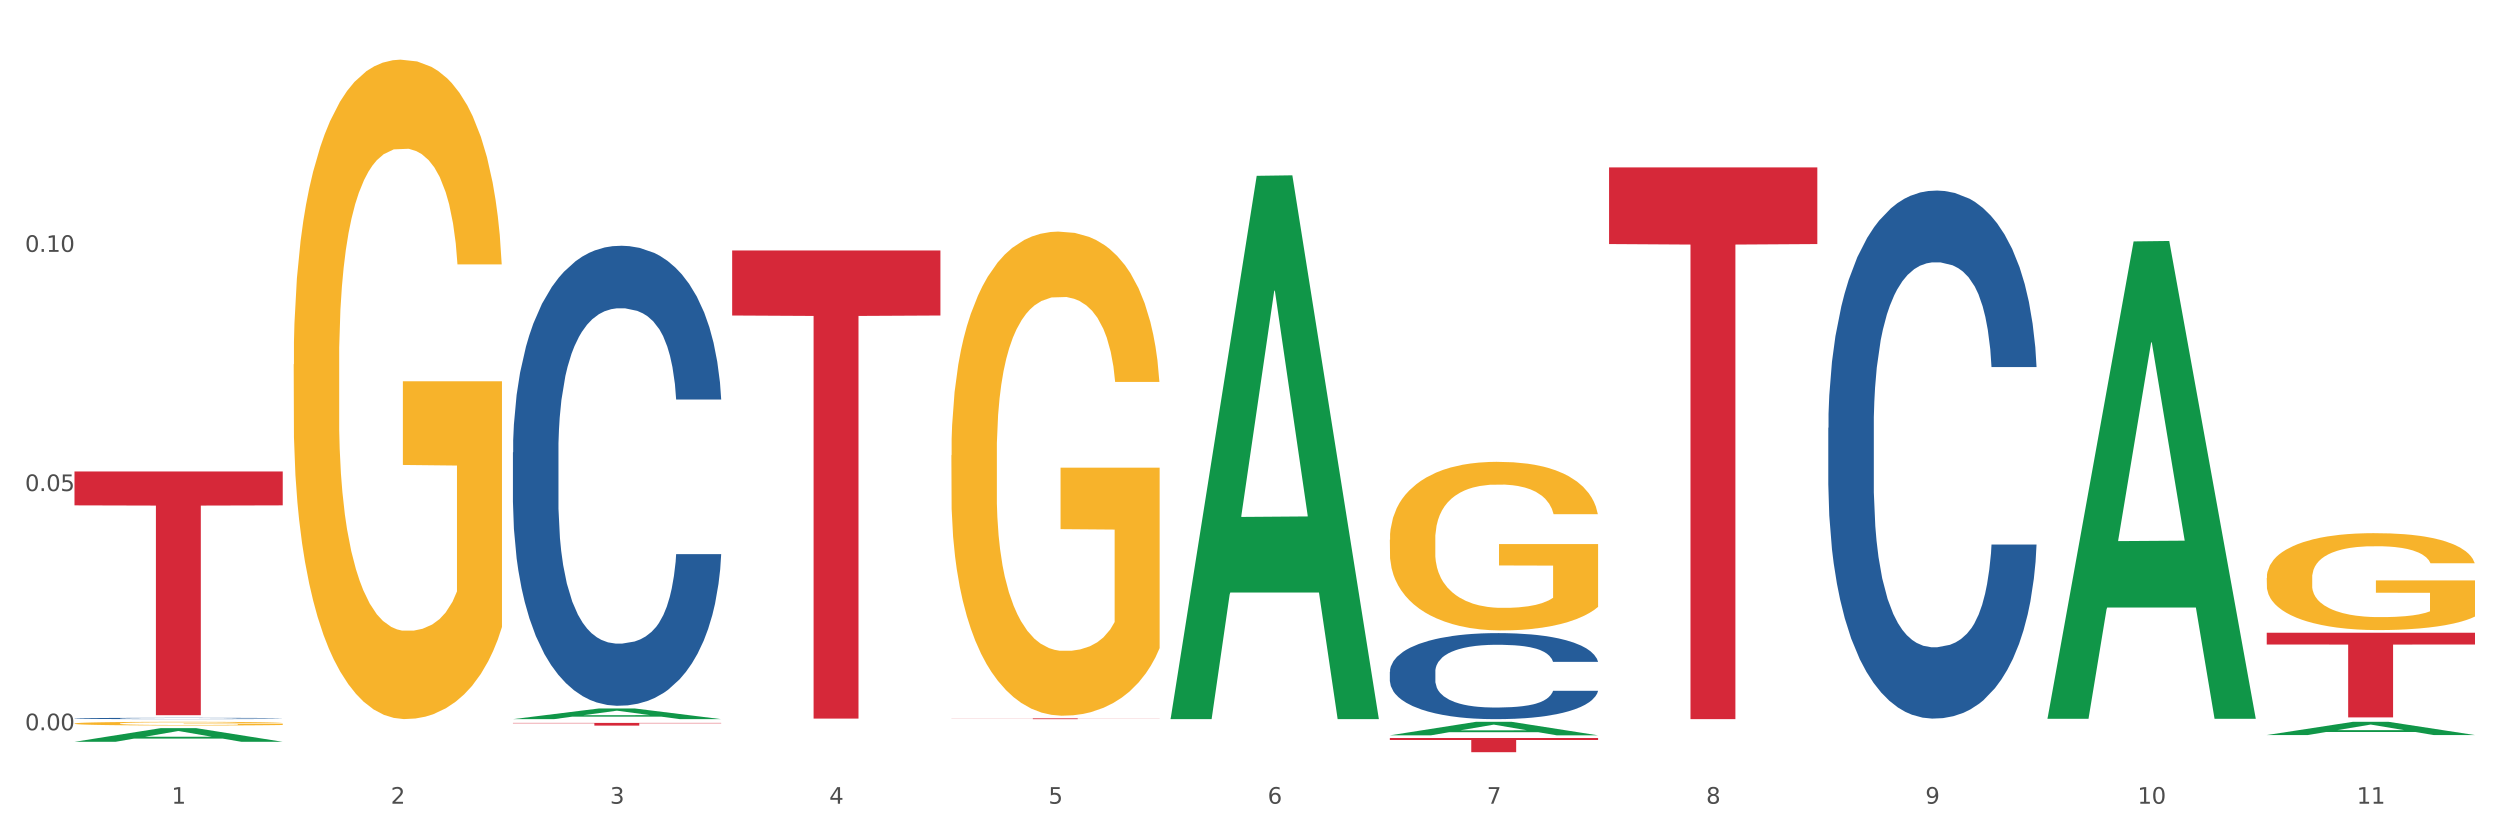 <?xml version="1.0" encoding="utf-8" standalone="no"?>
<!DOCTYPE svg PUBLIC "-//W3C//DTD SVG 1.1//EN"
  "http://www.w3.org/Graphics/SVG/1.1/DTD/svg11.dtd">
<svg xmlns:xlink="http://www.w3.org/1999/xlink" width="1080pt" height="360pt" viewBox="0 0 1080 360" xmlns="http://www.w3.org/2000/svg" version="1.1">
 <rect x="0" y="0" width="1080" height="360" fill="#333333" stroke="none"/>
 <defs>
  <style type="text/css">*{stroke-linejoin: round; stroke-linecap: butt}</style>
 </defs>
 <g id="figure_1">
  <g id="patch_1">
   <path d="M 0 360 
L 1080 360 
L 1080 0 
L 0 0 
z
" style="fill: #ffffff; stroke: #ffffff; stroke-linejoin: miter"/>
  </g>
  <g id="axes_1">
   <g id="matplotlib.axis_1">
    <g id="xtick_1">
     <g id="text_1">
      <!-- 1 -->
      <g style="fill: #4d4d4d" transform="translate(74.106 347.204) scale(0.096 -0.096)">
       <defs>
        <path id="DejaVuSans-31" d="M 794 531 
L 1825 531 
L 1825 4091 
L 703 3866 
L 703 4441 
L 1819 4666 
L 2450 4666 
L 2450 531 
L 3481 531 
L 3481 0 
L 794 0 
L 794 531 
z
" transform="scale(0.016)"/>
       </defs>
       <use xlink:href="#DejaVuSans-31"/>
      </g>
     </g>
    </g>
    <g id="xtick_2">
     <g id="text_2">
      <!-- 2 -->
      <g style="fill: #4d4d4d" transform="translate(168.812 347.204) scale(0.096 -0.096)">
       <defs>
        <path id="DejaVuSans-32" d="M 1228 531 
L 3431 531 
L 3431 0 
L 469 0 
L 469 531 
Q 828 903 1448 1529 
Q 2069 2156 2228 2338 
Q 2531 2678 2651 2914 
Q 2772 3150 2772 3378 
Q 2772 3750 2511 3984 
Q 2250 4219 1831 4219 
Q 1534 4219 1204 4116 
Q 875 4013 500 3803 
L 500 4441 
Q 881 4594 1212 4672 
Q 1544 4750 1819 4750 
Q 2544 4750 2975 4387 
Q 3406 4025 3406 3419 
Q 3406 3131 3298 2873 
Q 3191 2616 2906 2266 
Q 2828 2175 2409 1742 
Q 1991 1309 1228 531 
z
" transform="scale(0.016)"/>
       </defs>
       <use xlink:href="#DejaVuSans-32"/>
      </g>
     </g>
    </g>
    <g id="xtick_3">
     <g id="text_3">
      <!-- 3 -->
      <g style="fill: #4d4d4d" transform="translate(263.517 347.204) scale(0.096 -0.096)">
       <defs>
        <path id="DejaVuSans-33" d="M 2597 2516 
Q 3050 2419 3304 2112 
Q 3559 1806 3559 1356 
Q 3559 666 3084 287 
Q 2609 -91 1734 -91 
Q 1441 -91 1130 -33 
Q 819 25 488 141 
L 488 750 
Q 750 597 1062 519 
Q 1375 441 1716 441 
Q 2309 441 2620 675 
Q 2931 909 2931 1356 
Q 2931 1769 2642 2001 
Q 2353 2234 1838 2234 
L 1294 2234 
L 1294 2753 
L 1863 2753 
Q 2328 2753 2575 2939 
Q 2822 3125 2822 3475 
Q 2822 3834 2567 4026 
Q 2313 4219 1838 4219 
Q 1578 4219 1281 4162 
Q 984 4106 628 3988 
L 628 4550 
Q 988 4650 1302 4700 
Q 1616 4750 1894 4750 
Q 2613 4750 3031 4423 
Q 3450 4097 3450 3541 
Q 3450 3153 3228 2886 
Q 3006 2619 2597 2516 
z
" transform="scale(0.016)"/>
       </defs>
       <use xlink:href="#DejaVuSans-33"/>
      </g>
     </g>
    </g>
    <g id="xtick_4">
     <g id="text_4">
      <!-- 4 -->
      <g style="fill: #4d4d4d" transform="translate(358.223 347.204) scale(0.096 -0.096)">
       <defs>
        <path id="DejaVuSans-34" d="M 2419 4116 
L 825 1625 
L 2419 1625 
L 2419 4116 
z
M 2253 4666 
L 3047 4666 
L 3047 1625 
L 3713 1625 
L 3713 1100 
L 3047 1100 
L 3047 0 
L 2419 0 
L 2419 1100 
L 313 1100 
L 313 1709 
L 2253 4666 
z
" transform="scale(0.016)"/>
       </defs>
       <use xlink:href="#DejaVuSans-34"/>
      </g>
     </g>
    </g>
    <g id="xtick_5">
     <g id="text_5">
      <!-- 5 -->
      <g style="fill: #4d4d4d" transform="translate(452.928 347.204) scale(0.096 -0.096)">
       <defs>
        <path id="DejaVuSans-35" d="M 691 4666 
L 3169 4666 
L 3169 4134 
L 1269 4134 
L 1269 2991 
Q 1406 3038 1543 3061 
Q 1681 3084 1819 3084 
Q 2600 3084 3056 2656 
Q 3513 2228 3513 1497 
Q 3513 744 3044 326 
Q 2575 -91 1722 -91 
Q 1428 -91 1123 -41 
Q 819 9 494 109 
L 494 744 
Q 775 591 1075 516 
Q 1375 441 1709 441 
Q 2250 441 2565 725 
Q 2881 1009 2881 1497 
Q 2881 1984 2565 2268 
Q 2250 2553 1709 2553 
Q 1456 2553 1204 2497 
Q 953 2441 691 2322 
L 691 4666 
z
" transform="scale(0.016)"/>
       </defs>
       <use xlink:href="#DejaVuSans-35"/>
      </g>
     </g>
    </g>
    <g id="xtick_6">
     <g id="text_6">
      <!-- 6 -->
      <g style="fill: #4d4d4d" transform="translate(547.634 347.204) scale(0.096 -0.096)">
       <defs>
        <path id="DejaVuSans-36" d="M 2113 2584 
Q 1688 2584 1439 2293 
Q 1191 2003 1191 1497 
Q 1191 994 1439 701 
Q 1688 409 2113 409 
Q 2538 409 2786 701 
Q 3034 994 3034 1497 
Q 3034 2003 2786 2293 
Q 2538 2584 2113 2584 
z
M 3366 4563 
L 3366 3988 
Q 3128 4100 2886 4159 
Q 2644 4219 2406 4219 
Q 1781 4219 1451 3797 
Q 1122 3375 1075 2522 
Q 1259 2794 1537 2939 
Q 1816 3084 2150 3084 
Q 2853 3084 3261 2657 
Q 3669 2231 3669 1497 
Q 3669 778 3244 343 
Q 2819 -91 2113 -91 
Q 1303 -91 875 529 
Q 447 1150 447 2328 
Q 447 3434 972 4092 
Q 1497 4750 2381 4750 
Q 2619 4750 2861 4703 
Q 3103 4656 3366 4563 
z
" transform="scale(0.016)"/>
       </defs>
       <use xlink:href="#DejaVuSans-36"/>
      </g>
     </g>
    </g>
    <g id="xtick_7">
     <g id="text_7">
      <!-- 7 -->
      <g style="fill: #4d4d4d" transform="translate(642.339 347.204) scale(0.096 -0.096)">
       <defs>
        <path id="DejaVuSans-37" d="M 525 4666 
L 3525 4666 
L 3525 4397 
L 1831 0 
L 1172 0 
L 2766 4134 
L 525 4134 
L 525 4666 
z
" transform="scale(0.016)"/>
       </defs>
       <use xlink:href="#DejaVuSans-37"/>
      </g>
     </g>
    </g>
    <g id="xtick_8">
     <g id="text_8">
      <!-- 8 -->
      <g style="fill: #4d4d4d" transform="translate(737.044 347.204) scale(0.096 -0.096)">
       <defs>
        <path id="DejaVuSans-38" d="M 2034 2216 
Q 1584 2216 1326 1975 
Q 1069 1734 1069 1313 
Q 1069 891 1326 650 
Q 1584 409 2034 409 
Q 2484 409 2743 651 
Q 3003 894 3003 1313 
Q 3003 1734 2745 1975 
Q 2488 2216 2034 2216 
z
M 1403 2484 
Q 997 2584 770 2862 
Q 544 3141 544 3541 
Q 544 4100 942 4425 
Q 1341 4750 2034 4750 
Q 2731 4750 3128 4425 
Q 3525 4100 3525 3541 
Q 3525 3141 3298 2862 
Q 3072 2584 2669 2484 
Q 3125 2378 3379 2068 
Q 3634 1759 3634 1313 
Q 3634 634 3220 271 
Q 2806 -91 2034 -91 
Q 1263 -91 848 271 
Q 434 634 434 1313 
Q 434 1759 690 2068 
Q 947 2378 1403 2484 
z
M 1172 3481 
Q 1172 3119 1398 2916 
Q 1625 2713 2034 2713 
Q 2441 2713 2670 2916 
Q 2900 3119 2900 3481 
Q 2900 3844 2670 4047 
Q 2441 4250 2034 4250 
Q 1625 4250 1398 4047 
Q 1172 3844 1172 3481 
z
" transform="scale(0.016)"/>
       </defs>
       <use xlink:href="#DejaVuSans-38"/>
      </g>
     </g>
    </g>
    <g id="xtick_9">
     <g id="text_9">
      <!-- 9 -->
      <g style="fill: #4d4d4d" transform="translate(831.75 347.204) scale(0.096 -0.096)">
       <defs>
        <path id="DejaVuSans-39" d="M 703 97 
L 703 672 
Q 941 559 1184 500 
Q 1428 441 1663 441 
Q 2288 441 2617 861 
Q 2947 1281 2994 2138 
Q 2813 1869 2534 1725 
Q 2256 1581 1919 1581 
Q 1219 1581 811 2004 
Q 403 2428 403 3163 
Q 403 3881 828 4315 
Q 1253 4750 1959 4750 
Q 2769 4750 3195 4129 
Q 3622 3509 3622 2328 
Q 3622 1225 3098 567 
Q 2575 -91 1691 -91 
Q 1453 -91 1209 -44 
Q 966 3 703 97 
z
M 1959 2075 
Q 2384 2075 2632 2365 
Q 2881 2656 2881 3163 
Q 2881 3666 2632 3958 
Q 2384 4250 1959 4250 
Q 1534 4250 1286 3958 
Q 1038 3666 1038 3163 
Q 1038 2656 1286 2365 
Q 1534 2075 1959 2075 
z
" transform="scale(0.016)"/>
       </defs>
       <use xlink:href="#DejaVuSans-39"/>
      </g>
     </g>
    </g>
    <g id="xtick_10">
     <g id="text_10">
      <!-- 10 -->
      <g style="fill: #4d4d4d" transform="translate(923.401 347.204) scale(0.096 -0.096)">
       <defs>
        <path id="DejaVuSans-30" d="M 2034 4250 
Q 1547 4250 1301 3770 
Q 1056 3291 1056 2328 
Q 1056 1369 1301 889 
Q 1547 409 2034 409 
Q 2525 409 2770 889 
Q 3016 1369 3016 2328 
Q 3016 3291 2770 3770 
Q 2525 4250 2034 4250 
z
M 2034 4750 
Q 2819 4750 3233 4129 
Q 3647 3509 3647 2328 
Q 3647 1150 3233 529 
Q 2819 -91 2034 -91 
Q 1250 -91 836 529 
Q 422 1150 422 2328 
Q 422 3509 836 4129 
Q 1250 4750 2034 4750 
z
" transform="scale(0.016)"/>
       </defs>
       <use xlink:href="#DejaVuSans-31"/>
       <use xlink:href="#DejaVuSans-30" transform="translate(63.623 0)"/>
      </g>
     </g>
    </g>
    <g id="xtick_11">
     <g id="text_11">
      <!-- 11 -->
      <g style="fill: #4d4d4d" transform="translate(1018.107 347.204) scale(0.096 -0.096)">
       <use xlink:href="#DejaVuSans-31"/>
       <use xlink:href="#DejaVuSans-31" transform="translate(63.623 0)"/>
      </g>
     </g>
    </g>
    <g id="xtick_12"/>
    <g id="xtick_13"/>
    <g id="xtick_14"/>
    <g id="xtick_15"/>
    <g id="xtick_16"/>
    <g id="xtick_17"/>
    <g id="xtick_18"/>
    <g id="xtick_19"/>
    <g id="xtick_20"/>
    <g id="xtick_21"/>
   </g>
   <g id="matplotlib.axis_2">
    <g id="ytick_1">
     <g id="text_12">
      <!-- 0.00 -->
      <g style="fill: #4d4d4d" transform="translate(10.8 315.467) scale(0.096 -0.096)">
       <defs>
        <path id="DejaVuSans-2e" d="M 684 794 
L 1344 794 
L 1344 0 
L 684 0 
L 684 794 
z
" transform="scale(0.016)"/>
       </defs>
       <use xlink:href="#DejaVuSans-30"/>
       <use xlink:href="#DejaVuSans-2e" transform="translate(63.623 0)"/>
       <use xlink:href="#DejaVuSans-30" transform="translate(95.41 0)"/>
       <use xlink:href="#DejaVuSans-30" transform="translate(159.033 0)"/>
      </g>
     </g>
    </g>
    <g id="ytick_2">
     <g id="text_13">
      <!-- 0.05 -->
      <g style="fill: #4d4d4d" transform="translate(10.8 212.138) scale(0.096 -0.096)">
       <use xlink:href="#DejaVuSans-30"/>
       <use xlink:href="#DejaVuSans-2e" transform="translate(63.623 0)"/>
       <use xlink:href="#DejaVuSans-30" transform="translate(95.41 0)"/>
       <use xlink:href="#DejaVuSans-35" transform="translate(159.033 0)"/>
      </g>
     </g>
    </g>
    <g id="ytick_3">
     <g id="text_14">
      <!-- 0.10 -->
      <g style="fill: #4d4d4d" transform="translate(10.8 108.809) scale(0.096 -0.096)">
       <use xlink:href="#DejaVuSans-30"/>
       <use xlink:href="#DejaVuSans-2e" transform="translate(63.623 0)"/>
       <use xlink:href="#DejaVuSans-31" transform="translate(95.41 0)"/>
       <use xlink:href="#DejaVuSans-30" transform="translate(159.033 0)"/>
      </g>
     </g>
    </g>
    <g id="ytick_4"/>
    <g id="ytick_5"/>
    <g id="ytick_6"/>
   </g>
   <g id="PolyCollection_1">
    <path d="M 32.175 320.453 
L 32.268 320.448 
L 69.369 314.566 
L 84.766 314.56 
L 122.145 320.464 
L 104.337 320.464 
L 96.267 319.089 
L 57.96 319.089 
L 57.682 319.112 
L 49.891 320.464 
L 32.175 320.464 
L 32.175 320.453 
L 62.783 318.269 
L 91.444 318.263 
L 77.253 315.819 
L 77.067 315.807 
L 76.882 315.824 
L 62.691 318.263 
L 62.783 318.269 
L 32.175 320.453 
z
" clip-path="url(#p2c5003f116)" style="fill: #109648"/>
    <path d="M 221.586 312.296 
L 311.556 312.296 
L 311.556 312.459 
L 276.165 312.46 
L 276.165 313.467 
L 256.764 313.467 
L 256.764 312.46 
L 221.586 312.459 
L 221.586 312.297 
L 221.586 312.296 
z
" clip-path="url(#p2c5003f116)" style="fill: #d62839"/>
    <path d="M 32.175 203.683 
L 122.145 203.683 
L 122.145 218.313 
L 86.754 218.412 
L 86.754 308.956 
L 67.353 308.956 
L 67.353 218.412 
L 32.175 218.313 
L 32.175 203.782 
L 32.175 203.683 
z
" clip-path="url(#p2c5003f116)" style="fill: #d62839"/>
    <path d="M 600.408 318.815 
L 690.378 318.815 
L 690.378 319.667 
L 654.987 319.673 
L 654.987 324.95 
L 635.586 324.95 
L 635.586 319.673 
L 600.408 319.667 
L 600.408 318.82 
L 600.408 318.815 
z
" clip-path="url(#p2c5003f116)" style="fill: #d62839"/>
    <path d="M 695.113 72.306 
L 785.084 72.306 
L 785.084 105.431 
L 749.692 105.655 
L 749.692 310.676 
L 730.291 310.676 
L 730.291 105.655 
L 695.113 105.431 
L 695.113 72.53 
L 695.113 72.306 
z
" clip-path="url(#p2c5003f116)" style="fill: #d62839"/>
    <path d="M 979.23 273.344 
L 1069.2 273.344 
L 1069.2 278.426 
L 1033.809 278.461 
L 1033.809 309.917 
L 1014.408 309.917 
L 1014.408 278.461 
L 979.23 278.426 
L 979.23 273.378 
L 979.23 273.344 
z
" clip-path="url(#p2c5003f116)" style="fill: #d62839"/>
    <path d="M 979.23 249.673 
L 979.336 249.635 
L 979.336 248.258 
L 979.548 247.072 
L 980.611 244.204 
L 982.204 241.833 
L 983.372 240.571 
L 984.541 239.538 
L 985.922 238.505 
L 987.621 237.435 
L 990.702 235.867 
L 992.614 235.063 
L 994.951 234.222 
L 999.2 232.998 
L 1002.28 232.31 
L 1005.467 231.736 
L 1010.672 231.048 
L 1014.071 230.742 
L 1017.682 230.512 
L 1022.037 230.359 
L 1025.33 230.321 
L 1032.553 230.436 
L 1038.714 230.78 
L 1041.688 231.048 
L 1045.512 231.507 
L 1047.531 231.813 
L 1050.824 232.424 
L 1054.223 233.228 
L 1056.56 233.916 
L 1060.065 235.216 
L 1062.72 236.517 
L 1065.164 238.123 
L 1066.438 239.232 
L 1067.394 240.265 
L 1068.244 241.45 
L 1069.094 243.324 
L 1049.974 243.324 
L 1049.23 241.986 
L 1048.062 240.724 
L 1046.362 239.5 
L 1044.875 238.735 
L 1042.326 237.779 
L 1039.989 237.167 
L 1037.546 236.708 
L 1034.572 236.326 
L 1032.235 236.134 
L 1028.942 235.981 
L 1022.462 236.02 
L 1018.107 236.326 
L 1015.133 236.708 
L 1013.221 237.052 
L 1011.521 237.435 
L 1009.609 237.97 
L 1007.379 238.773 
L 1005.785 239.5 
L 1004.192 240.418 
L 1002.917 241.336 
L 1001.749 242.407 
L 1000.793 243.554 
L 1000.049 244.739 
L 999.412 246.193 
L 998.881 248.602 
L 998.881 253.842 
L 999.093 255.027 
L 999.624 256.596 
L 1000.262 257.781 
L 1001.324 259.196 
L 1002.28 260.152 
L 1004.086 261.529 
L 1006.104 262.676 
L 1007.697 263.403 
L 1009.291 264.015 
L 1012.052 264.856 
L 1015.133 265.545 
L 1017.788 265.966 
L 1021.4 266.348 
L 1023.843 266.501 
L 1025.968 266.578 
L 1031.172 266.578 
L 1034.89 266.463 
L 1039.033 266.195 
L 1042.22 265.851 
L 1044.875 265.43 
L 1047.849 264.742 
L 1049.761 264.092 
L 1049.761 256.098 
L 1026.392 256.06 
L 1026.392 250.744 
L 1069.2 250.744 
L 1069.2 266.348 
L 1067.394 267.151 
L 1065.376 267.878 
L 1063.252 268.528 
L 1060.065 269.331 
L 1056.241 270.096 
L 1052.842 270.632 
L 1049.23 271.09 
L 1044.981 271.511 
L 1039.458 271.894 
L 1036.059 272.047 
L 1031.81 272.161 
L 1026.817 272.2 
L 1022.462 272.123 
L 1018.213 271.932 
L 1013.752 271.588 
L 1009.397 271.09 
L 1006.104 270.593 
L 1002.811 269.981 
L 999.306 269.178 
L 996.544 268.413 
L 994.42 267.725 
L 992.083 266.845 
L 989.533 265.698 
L 987.621 264.665 
L 985.922 263.594 
L 984.116 262.218 
L 982.841 261.032 
L 981.567 259.54 
L 980.823 258.431 
L 979.973 256.71 
L 979.336 254.301 
L 979.23 249.673 
z
" clip-path="url(#p2c5003f116)" style="fill: #f7b32b"/>
    <path d="M 600.408 233.169 
L 600.514 233.102 
L 600.514 230.707 
L 600.727 228.645 
L 601.789 223.656 
L 603.382 219.531 
L 604.551 217.336 
L 605.719 215.54 
L 607.1 213.743 
L 608.799 211.881 
L 611.88 209.153 
L 613.792 207.756 
L 616.129 206.293 
L 620.378 204.164 
L 623.458 202.966 
L 626.645 201.969 
L 631.85 200.771 
L 635.249 200.239 
L 638.86 199.84 
L 643.215 199.574 
L 646.508 199.507 
L 653.731 199.707 
L 659.892 200.305 
L 662.867 200.771 
L 666.691 201.569 
L 668.709 202.102 
L 672.002 203.166 
L 675.401 204.563 
L 677.738 205.76 
L 681.243 208.022 
L 683.899 210.284 
L 686.342 213.078 
L 687.616 215.007 
L 688.572 216.804 
L 689.422 218.866 
L 690.272 222.126 
L 671.152 222.126 
L 670.408 219.797 
L 669.24 217.602 
L 667.54 215.473 
L 666.053 214.143 
L 663.504 212.479 
L 661.167 211.415 
L 658.724 210.617 
L 655.75 209.952 
L 653.413 209.619 
L 650.12 209.353 
L 643.64 209.419 
L 639.285 209.952 
L 636.311 210.617 
L 634.399 211.215 
L 632.699 211.881 
L 630.787 212.812 
L 628.557 214.209 
L 626.963 215.473 
L 625.37 217.07 
L 624.095 218.666 
L 622.927 220.529 
L 621.971 222.525 
L 621.227 224.587 
L 620.59 227.115 
L 620.059 231.306 
L 620.059 240.42 
L 620.271 242.482 
L 620.803 245.21 
L 621.44 247.272 
L 622.502 249.733 
L 623.458 251.396 
L 625.264 253.791 
L 627.282 255.787 
L 628.875 257.051 
L 630.469 258.115 
L 633.231 259.579 
L 636.311 260.776 
L 638.967 261.508 
L 642.578 262.173 
L 645.021 262.44 
L 647.146 262.573 
L 652.351 262.573 
L 656.068 262.373 
L 660.211 261.907 
L 663.398 261.309 
L 666.053 260.577 
L 669.027 259.379 
L 670.939 258.249 
L 670.939 244.345 
L 647.571 244.278 
L 647.571 235.031 
L 690.378 235.031 
L 690.378 262.173 
L 688.572 263.571 
L 686.554 264.834 
L 684.43 265.965 
L 681.243 267.362 
L 677.419 268.693 
L 674.02 269.624 
L 670.408 270.423 
L 666.159 271.154 
L 660.636 271.82 
L 657.237 272.086 
L 652.988 272.285 
L 647.995 272.352 
L 643.64 272.219 
L 639.391 271.886 
L 634.93 271.287 
L 630.575 270.423 
L 627.282 269.558 
L 623.989 268.493 
L 620.484 267.096 
L 617.722 265.766 
L 615.598 264.568 
L 613.261 263.038 
L 610.711 261.043 
L 608.799 259.246 
L 607.1 257.384 
L 605.294 254.989 
L 604.019 252.927 
L 602.745 250.332 
L 602.001 248.403 
L 601.151 245.409 
L 600.514 241.218 
L 600.408 233.169 
z
" clip-path="url(#p2c5003f116)" style="fill: #f7b32b"/>
    <path d="M 410.997 196.689 
L 411.103 196.498 
L 411.103 189.622 
L 411.316 183.701 
L 412.378 169.375 
L 413.971 157.533 
L 415.14 151.229 
L 416.308 146.072 
L 417.689 140.915 
L 419.388 135.567 
L 422.469 127.735 
L 424.381 123.724 
L 426.718 119.522 
L 430.967 113.41 
L 434.047 109.972 
L 437.234 107.106 
L 442.439 103.668 
L 445.838 102.14 
L 449.449 100.994 
L 453.804 100.23 
L 457.097 100.039 
L 464.32 100.612 
L 470.481 102.331 
L 473.456 103.668 
L 477.28 105.96 
L 479.298 107.488 
L 482.591 110.545 
L 485.99 114.556 
L 488.327 117.994 
L 491.832 124.488 
L 494.488 130.983 
L 496.931 139.005 
L 498.205 144.544 
L 499.161 149.701 
L 500.011 155.623 
L 500.861 164.982 
L 481.741 164.982 
L 480.997 158.297 
L 479.829 151.993 
L 478.129 145.881 
L 476.642 142.061 
L 474.093 137.286 
L 471.756 134.23 
L 469.313 131.938 
L 466.339 130.027 
L 464.002 129.072 
L 460.709 128.308 
L 454.229 128.499 
L 449.874 130.027 
L 446.9 131.938 
L 444.988 133.657 
L 443.288 135.567 
L 441.376 138.241 
L 439.146 142.252 
L 437.552 145.881 
L 435.959 150.465 
L 434.684 155.05 
L 433.516 160.398 
L 432.56 166.128 
L 431.816 172.049 
L 431.179 179.308 
L 430.648 191.341 
L 430.648 217.509 
L 430.86 223.431 
L 431.392 231.262 
L 432.029 237.183 
L 433.091 244.251 
L 434.047 249.026 
L 435.853 255.902 
L 437.871 261.632 
L 439.464 265.262 
L 441.058 268.318 
L 443.82 272.52 
L 446.9 275.958 
L 449.556 278.059 
L 453.167 279.969 
L 455.61 280.733 
L 457.735 281.115 
L 462.94 281.115 
L 466.657 280.542 
L 470.8 279.205 
L 473.987 277.486 
L 476.642 275.385 
L 479.616 271.947 
L 481.528 268.7 
L 481.528 228.779 
L 458.16 228.588 
L 458.16 202.038 
L 500.967 202.038 
L 500.967 279.969 
L 499.161 283.98 
L 497.143 287.61 
L 495.019 290.857 
L 491.832 294.868 
L 488.008 298.688 
L 484.609 301.362 
L 480.997 303.654 
L 476.748 305.755 
L 471.225 307.665 
L 467.826 308.429 
L 463.577 309.003 
L 458.584 309.194 
L 454.229 308.811 
L 449.98 307.856 
L 445.519 306.137 
L 441.164 303.654 
L 437.871 301.171 
L 434.578 298.115 
L 431.073 294.104 
L 428.311 290.284 
L 426.187 286.846 
L 423.85 282.452 
L 421.3 276.722 
L 419.388 271.565 
L 417.689 266.217 
L 415.883 259.34 
L 414.608 253.419 
L 413.334 245.97 
L 412.59 240.43 
L 411.74 231.835 
L 411.103 219.802 
L 410.997 196.689 
z
" clip-path="url(#p2c5003f116)" style="fill: #f7b32b"/>
    <path d="M 126.88 157.409 
L 126.987 157.149 
L 126.987 147.783 
L 127.199 139.717 
L 128.261 120.204 
L 129.855 104.073 
L 131.023 95.487 
L 132.192 88.462 
L 133.572 81.437 
L 135.272 74.153 
L 138.352 63.485 
L 140.264 58.022 
L 142.601 52.298 
L 146.85 43.972 
L 149.931 39.289 
L 153.117 35.386 
L 158.322 30.703 
L 161.721 28.621 
L 165.333 27.06 
L 169.688 26.02 
L 172.981 25.759 
L 180.204 26.54 
L 186.365 28.882 
L 189.339 30.703 
L 193.163 33.825 
L 195.181 35.906 
L 198.474 40.069 
L 201.873 45.533 
L 204.21 50.216 
L 207.716 59.062 
L 210.371 67.908 
L 212.814 78.836 
L 214.089 86.381 
L 215.045 93.406 
L 215.895 101.471 
L 216.744 114.22 
L 197.624 114.22 
L 196.881 105.114 
L 195.712 96.528 
L 194.013 88.202 
L 192.526 82.999 
L 189.976 76.494 
L 187.64 72.331 
L 185.196 69.209 
L 182.222 66.607 
L 179.885 65.306 
L 176.592 64.266 
L 170.113 64.526 
L 165.758 66.607 
L 162.784 69.209 
L 160.872 71.551 
L 159.172 74.153 
L 157.26 77.795 
L 155.029 83.259 
L 153.436 88.202 
L 151.843 94.446 
L 150.568 100.691 
L 149.4 107.976 
L 148.444 115.781 
L 147.7 123.846 
L 147.063 133.733 
L 146.532 150.124 
L 146.532 185.769 
L 146.744 193.834 
L 147.275 204.501 
L 147.912 212.567 
L 148.975 222.193 
L 149.931 228.698 
L 151.736 238.064 
L 153.755 245.87 
L 155.348 250.813 
L 156.941 254.976 
L 159.703 260.7 
L 162.784 265.383 
L 165.439 268.245 
L 169.051 270.847 
L 171.494 271.887 
L 173.618 272.408 
L 178.823 272.408 
L 182.541 271.627 
L 186.684 269.806 
L 189.87 267.464 
L 192.526 264.602 
L 195.5 259.919 
L 197.412 255.496 
L 197.412 201.119 
L 174.043 200.859 
L 174.043 164.694 
L 216.851 164.694 
L 216.851 270.847 
L 215.045 276.31 
L 213.027 281.254 
L 210.902 285.677 
L 207.716 291.141 
L 203.892 296.344 
L 200.492 299.987 
L 196.881 303.109 
L 192.632 305.971 
L 187.108 308.572 
L 183.709 309.613 
L 179.46 310.394 
L 174.468 310.654 
L 170.113 310.133 
L 165.864 308.833 
L 161.403 306.491 
L 157.048 303.109 
L 153.755 299.726 
L 150.462 295.564 
L 146.956 290.1 
L 144.195 284.896 
L 142.07 280.213 
L 139.733 274.229 
L 137.184 266.424 
L 135.272 259.399 
L 133.572 252.114 
L 131.767 242.748 
L 130.492 234.682 
L 129.217 224.535 
L 128.474 216.99 
L 127.624 205.282 
L 126.987 188.891 
L 126.88 157.409 
z
" clip-path="url(#p2c5003f116)" style="fill: #f7b32b"/>
    <path d="M 316.291 108.195 
L 406.262 108.195 
L 406.262 136.299 
L 370.871 136.489 
L 370.871 310.435 
L 351.469 310.435 
L 351.469 136.489 
L 316.291 136.299 
L 316.291 108.384 
L 316.291 108.195 
z
" clip-path="url(#p2c5003f116)" style="fill: #d62839"/>
    <path d="M 32.175 312.557 
L 32.281 312.556 
L 32.281 312.503 
L 32.494 312.458 
L 33.556 312.349 
L 35.149 312.259 
L 36.318 312.21 
L 37.486 312.171 
L 38.867 312.132 
L 40.567 312.091 
L 43.647 312.031 
L 45.559 312.001 
L 47.896 311.969 
L 52.145 311.922 
L 55.225 311.896 
L 58.412 311.874 
L 63.617 311.848 
L 67.016 311.836 
L 70.627 311.827 
L 74.983 311.821 
L 78.275 311.82 
L 85.499 311.824 
L 91.659 311.837 
L 94.634 311.848 
L 98.458 311.865 
L 100.476 311.877 
L 103.769 311.9 
L 107.168 311.931 
L 109.505 311.957 
L 113.01 312.006 
L 115.666 312.056 
L 118.109 312.117 
L 119.383 312.159 
L 120.339 312.199 
L 121.189 312.244 
L 122.039 312.315 
L 102.919 312.315 
L 102.175 312.264 
L 101.007 312.216 
L 99.307 312.17 
L 97.82 312.141 
L 95.271 312.104 
L 92.934 312.081 
L 90.491 312.063 
L 87.517 312.049 
L 85.18 312.041 
L 81.887 312.036 
L 75.407 312.037 
L 71.052 312.049 
L 68.078 312.063 
L 66.166 312.076 
L 64.467 312.091 
L 62.555 312.111 
L 60.324 312.142 
L 58.731 312.17 
L 57.137 312.205 
L 55.863 312.24 
L 54.694 312.28 
L 53.738 312.324 
L 52.995 312.369 
L 52.357 312.425 
L 51.826 312.517 
L 51.826 312.716 
L 52.039 312.761 
L 52.57 312.821 
L 53.207 312.866 
L 54.269 312.92 
L 55.225 312.957 
L 57.031 313.009 
L 59.049 313.053 
L 60.643 313.081 
L 62.236 313.104 
L 64.998 313.136 
L 68.078 313.162 
L 70.734 313.178 
L 74.345 313.193 
L 76.788 313.199 
L 78.913 313.202 
L 84.118 313.202 
L 87.835 313.197 
L 91.978 313.187 
L 95.165 313.174 
L 97.82 313.158 
L 100.795 313.132 
L 102.707 313.107 
L 102.707 312.802 
L 79.338 312.801 
L 79.338 312.598 
L 122.145 312.598 
L 122.145 313.193 
L 120.339 313.223 
L 118.321 313.251 
L 116.197 313.276 
L 113.01 313.307 
L 109.186 313.336 
L 105.787 313.356 
L 102.175 313.374 
L 97.927 313.39 
L 92.403 313.404 
L 89.004 313.41 
L 84.755 313.414 
L 79.763 313.416 
L 75.407 313.413 
L 71.159 313.406 
L 66.697 313.393 
L 62.342 313.374 
L 59.049 313.355 
L 55.756 313.331 
L 52.251 313.301 
L 49.489 313.272 
L 47.365 313.245 
L 45.028 313.212 
L 42.479 313.168 
L 40.567 313.129 
L 38.867 313.088 
L 37.061 313.035 
L 35.787 312.99 
L 34.512 312.933 
L 33.768 312.891 
L 32.919 312.826 
L 32.281 312.734 
L 32.175 312.557 
z
" clip-path="url(#p2c5003f116)" style="fill: #f7b32b"/>
    <path d="M 32.175 310.359 
L 32.281 310.358 
L 32.281 310.344 
L 32.6 310.324 
L 33.77 310.287 
L 35.259 310.259 
L 37.811 310.227 
L 39.194 310.213 
L 41.002 310.198 
L 44.724 310.173 
L 48.978 310.152 
L 51.956 310.14 
L 54.189 310.133 
L 59.187 310.12 
L 62.059 310.114 
L 65.036 310.109 
L 67.589 310.106 
L 71.843 310.103 
L 75.246 310.101 
L 79.181 310.101 
L 82.477 310.101 
L 86.838 310.103 
L 93.219 310.109 
L 95.665 310.113 
L 98.961 310.119 
L 102.365 310.128 
L 105.13 310.136 
L 108.32 310.148 
L 111.617 310.164 
L 114.807 310.184 
L 117.041 310.202 
L 118.848 310.222 
L 120.444 310.245 
L 121.613 310.271 
L 122.145 310.293 
L 102.684 310.293 
L 102.152 310.273 
L 101.088 310.252 
L 100.025 310.238 
L 98.855 310.227 
L 97.047 310.213 
L 95.452 310.205 
L 92.793 310.195 
L 90.347 310.189 
L 88.327 310.185 
L 85.881 310.182 
L 80.67 310.179 
L 76.947 310.179 
L 74.608 310.18 
L 71.736 310.182 
L 69.29 310.186 
L 66.419 310.192 
L 64.186 310.199 
L 61.952 310.208 
L 60.676 310.214 
L 58.762 310.226 
L 57.486 310.235 
L 55.784 310.252 
L 54.827 310.263 
L 53.126 310.293 
L 52.381 310.315 
L 52.062 310.331 
L 51.849 310.347 
L 51.849 310.429 
L 52.487 310.466 
L 53.019 310.482 
L 53.87 310.5 
L 55.465 310.523 
L 57.805 310.545 
L 60.251 310.562 
L 62.271 310.572 
L 64.186 310.579 
L 66.1 310.585 
L 68.44 310.59 
L 70.354 310.593 
L 73.225 310.596 
L 76.628 310.598 
L 79.287 310.598 
L 84.711 310.595 
L 87.157 310.593 
L 89.496 310.589 
L 92.049 310.583 
L 94.069 310.577 
L 95.239 310.572 
L 97.153 310.562 
L 98.642 310.552 
L 99.919 310.54 
L 100.769 310.529 
L 101.726 310.513 
L 102.471 310.495 
L 102.684 310.486 
L 122.145 310.486 
L 121.72 310.505 
L 120.975 310.523 
L 119.487 310.548 
L 118.317 310.562 
L 116.509 310.579 
L 114.595 310.594 
L 111.936 310.61 
L 109.49 310.623 
L 106.937 310.633 
L 104.172 310.643 
L 99.174 310.656 
L 97.366 310.659 
L 93.538 310.666 
L 90.56 310.669 
L 86.2 310.673 
L 81.733 310.675 
L 77.054 310.676 
L 72.906 310.675 
L 68.333 310.671 
L 65.462 310.668 
L 62.271 310.664 
L 58.549 310.656 
L 55.04 310.647 
L 51.743 310.637 
L 48.659 310.625 
L 45.788 310.611 
L 42.065 310.588 
L 39.3 310.566 
L 37.28 310.546 
L 35.897 310.529 
L 34.515 310.506 
L 33.77 310.491 
L 32.6 310.455 
L 32.175 310.42 
L 32.175 310.359 
z
" clip-path="url(#p2c5003f116)" style="fill: #255c99"/>
    <path d="M 221.586 195.461 
L 221.692 195.28 
L 221.692 190.198 
L 222.011 183.301 
L 223.181 170.595 
L 224.67 160.976 
L 227.222 149.723 
L 228.605 145.004 
L 230.413 139.74 
L 234.135 131.21 
L 238.389 123.95 
L 241.367 119.957 
L 243.6 117.416 
L 248.598 112.878 
L 251.47 110.882 
L 254.447 109.248 
L 257 108.159 
L 261.254 106.889 
L 264.657 106.344 
L 268.592 106.163 
L 271.888 106.344 
L 276.249 107.07 
L 282.63 109.248 
L 285.076 110.519 
L 288.372 112.697 
L 291.775 115.601 
L 294.541 118.505 
L 297.731 122.679 
L 301.028 128.124 
L 304.218 135.021 
L 306.451 141.374 
L 308.259 148.089 
L 309.855 156.257 
L 311.024 165.15 
L 311.556 172.592 
L 292.095 172.592 
L 291.563 165.876 
L 290.499 158.616 
L 289.436 153.716 
L 288.266 149.723 
L 286.458 145.185 
L 284.863 142.281 
L 282.204 138.833 
L 279.758 136.655 
L 277.738 135.384 
L 275.292 134.295 
L 270.081 133.206 
L 266.358 133.206 
L 264.019 133.569 
L 261.147 134.477 
L 258.701 135.747 
L 255.83 137.925 
L 253.597 140.285 
L 251.363 143.37 
L 250.087 145.548 
L 248.173 149.541 
L 246.897 152.808 
L 245.195 158.435 
L 244.238 162.428 
L 242.536 172.773 
L 241.792 180.397 
L 241.473 185.66 
L 241.26 191.468 
L 241.26 219.782 
L 241.898 232.487 
L 242.43 237.932 
L 243.281 244.103 
L 244.876 252.089 
L 247.216 259.894 
L 249.662 265.52 
L 251.682 268.969 
L 253.597 271.51 
L 255.511 273.506 
L 257.851 275.321 
L 259.765 276.41 
L 262.636 277.499 
L 266.039 278.044 
L 268.698 278.044 
L 274.122 277.136 
L 276.568 276.229 
L 278.907 274.958 
L 281.46 272.962 
L 283.48 270.784 
L 284.65 269.15 
L 286.564 265.702 
L 288.053 262.072 
L 289.329 257.897 
L 290.18 254.267 
L 291.137 248.822 
L 291.882 242.651 
L 292.095 239.384 
L 311.556 239.384 
L 311.131 245.918 
L 310.386 252.271 
L 308.897 260.801 
L 307.728 265.702 
L 305.92 271.691 
L 304.005 276.773 
L 301.347 282.4 
L 298.901 286.574 
L 296.348 290.204 
L 293.583 293.471 
L 288.585 298.009 
L 286.777 299.279 
L 282.949 301.457 
L 279.971 302.728 
L 275.611 303.998 
L 271.144 304.724 
L 266.465 304.906 
L 262.317 304.543 
L 257.744 303.454 
L 254.873 302.365 
L 251.682 300.731 
L 247.96 298.19 
L 244.451 295.105 
L 241.154 291.475 
L 238.07 287.3 
L 235.198 282.581 
L 231.476 274.777 
L 228.711 267.154 
L 226.691 260.075 
L 225.308 254.086 
L 223.926 246.463 
L 223.181 241.199 
L 222.011 228.494 
L 221.586 216.697 
L 221.586 195.461 
z
" clip-path="url(#p2c5003f116)" style="fill: #255c99"/>
    <path d="M 600.408 290.201 
L 600.514 290.167 
L 600.514 289.217 
L 600.833 287.926 
L 602.003 285.55 
L 603.492 283.75 
L 606.044 281.645 
L 607.427 280.762 
L 609.235 279.777 
L 612.957 278.182 
L 617.211 276.824 
L 620.189 276.077 
L 622.422 275.601 
L 627.42 274.752 
L 630.292 274.379 
L 633.269 274.073 
L 635.822 273.87 
L 640.076 273.632 
L 643.479 273.53 
L 647.414 273.496 
L 650.71 273.53 
L 655.071 273.666 
L 661.451 274.073 
L 663.897 274.311 
L 667.194 274.718 
L 670.597 275.262 
L 673.362 275.805 
L 676.553 276.586 
L 679.85 277.604 
L 683.04 278.895 
L 685.273 280.083 
L 687.081 281.339 
L 688.677 282.867 
L 689.846 284.531 
L 690.378 285.923 
L 670.916 285.923 
L 670.385 284.667 
L 669.321 283.309 
L 668.258 282.392 
L 667.088 281.645 
L 665.28 280.796 
L 663.685 280.253 
L 661.026 279.608 
L 658.58 279.2 
L 656.559 278.963 
L 654.113 278.759 
L 648.902 278.555 
L 645.18 278.555 
L 642.841 278.623 
L 639.969 278.793 
L 637.523 279.031 
L 634.652 279.438 
L 632.419 279.879 
L 630.185 280.457 
L 628.909 280.864 
L 626.995 281.611 
L 625.719 282.222 
L 624.017 283.275 
L 623.06 284.022 
L 621.358 285.957 
L 620.614 287.383 
L 620.295 288.368 
L 620.082 289.454 
L 620.082 294.751 
L 620.72 297.128 
L 621.252 298.147 
L 622.103 299.301 
L 623.698 300.795 
L 626.038 302.255 
L 628.484 303.308 
L 630.504 303.953 
L 632.419 304.428 
L 634.333 304.802 
L 636.672 305.141 
L 638.587 305.345 
L 641.458 305.549 
L 644.861 305.65 
L 647.52 305.65 
L 652.944 305.481 
L 655.39 305.311 
L 657.729 305.073 
L 660.282 304.7 
L 662.302 304.292 
L 663.472 303.987 
L 665.386 303.342 
L 666.875 302.662 
L 668.151 301.882 
L 669.002 301.202 
L 669.959 300.184 
L 670.704 299.029 
L 670.916 298.418 
L 690.378 298.418 
L 689.953 299.641 
L 689.208 300.829 
L 687.719 302.425 
L 686.55 303.342 
L 684.742 304.462 
L 682.827 305.413 
L 680.169 306.465 
L 677.723 307.246 
L 675.17 307.925 
L 672.405 308.537 
L 667.407 309.385 
L 665.599 309.623 
L 661.771 310.03 
L 658.793 310.268 
L 654.433 310.506 
L 649.966 310.642 
L 645.287 310.676 
L 641.139 310.608 
L 636.566 310.404 
L 633.695 310.2 
L 630.504 309.895 
L 626.782 309.419 
L 623.273 308.842 
L 619.976 308.163 
L 616.892 307.382 
L 614.02 306.499 
L 610.298 305.039 
L 607.533 303.613 
L 605.513 302.289 
L 604.13 301.168 
L 602.748 299.742 
L 602.003 298.758 
L 600.833 296.381 
L 600.408 294.174 
L 600.408 290.201 
z
" clip-path="url(#p2c5003f116)" style="fill: #255c99"/>
    <path d="M 979.23 317.537 
L 979.323 317.532 
L 1016.424 311.825 
L 1031.821 311.82 
L 1069.2 317.548 
L 1051.391 317.548 
L 1043.322 316.214 
L 1005.015 316.214 
L 1004.737 316.236 
L 996.946 317.548 
L 979.23 317.548 
L 979.23 317.537 
L 1009.838 315.418 
L 1038.499 315.413 
L 1024.308 313.041 
L 1024.122 313.03 
L 1023.937 313.046 
L 1009.745 315.413 
L 1009.838 315.418 
L 979.23 317.537 
z
" clip-path="url(#p2c5003f116)" style="fill: #109648"/>
    <path d="M 884.524 310.12 
L 884.617 309.927 
L 921.718 104.29 
L 937.115 104.096 
L 974.495 310.508 
L 956.686 310.508 
L 948.616 262.442 
L 910.31 262.442 
L 910.031 263.217 
L 902.24 310.508 
L 884.524 310.508 
L 884.524 310.12 
L 915.133 233.758 
L 943.793 233.564 
L 929.602 148.092 
L 929.417 147.704 
L 929.231 148.286 
L 915.04 233.564 
L 915.133 233.758 
L 884.524 310.12 
z
" clip-path="url(#p2c5003f116)" style="fill: #109648"/>
    <path d="M 600.408 317.659 
L 600.501 317.654 
L 637.602 311.825 
L 652.999 311.82 
L 690.378 317.67 
L 672.57 317.67 
L 664.5 316.308 
L 626.193 316.308 
L 625.915 316.33 
L 618.124 317.67 
L 600.408 317.67 
L 600.408 317.659 
L 631.016 315.495 
L 659.677 315.489 
L 645.486 313.067 
L 645.3 313.056 
L 645.115 313.072 
L 630.924 315.489 
L 631.016 315.495 
L 600.408 317.659 
z
" clip-path="url(#p2c5003f116)" style="fill: #109648"/>
    <path d="M 505.702 310.234 
L 505.795 310.013 
L 542.896 75.954 
L 558.293 75.733 
L 595.673 310.675 
L 577.864 310.675 
L 569.795 255.965 
L 531.488 255.965 
L 531.209 256.848 
L 523.418 310.675 
L 505.702 310.675 
L 505.702 310.234 
L 536.311 223.316 
L 564.971 223.096 
L 550.78 125.81 
L 550.595 125.369 
L 550.409 126.031 
L 536.218 223.096 
L 536.311 223.316 
L 505.702 310.234 
z
" clip-path="url(#p2c5003f116)" style="fill: #109648"/>
    <path d="M 221.586 310.667 
L 221.679 310.663 
L 258.78 306.055 
L 274.177 306.05 
L 311.556 310.676 
L 293.748 310.676 
L 285.678 309.599 
L 247.371 309.599 
L 247.093 309.616 
L 239.302 310.676 
L 221.586 310.676 
L 221.586 310.667 
L 252.194 308.956 
L 280.855 308.951 
L 266.664 307.036 
L 266.478 307.027 
L 266.293 307.04 
L 252.102 308.951 
L 252.194 308.956 
L 221.586 310.667 
z
" clip-path="url(#p2c5003f116)" style="fill: #109648"/>
    <path d="M 789.819 184.816 
L 789.925 184.607 
L 789.925 178.774 
L 790.244 170.857 
L 791.414 156.274 
L 792.903 145.233 
L 795.455 132.316 
L 796.838 126.9 
L 798.646 120.858 
L 802.368 111.066 
L 806.622 102.733 
L 809.6 98.15 
L 811.833 95.233 
L 816.831 90.025 
L 819.703 87.733 
L 822.68 85.858 
L 825.233 84.608 
L 829.487 83.15 
L 832.89 82.525 
L 836.825 82.317 
L 840.121 82.525 
L 844.482 83.358 
L 850.862 85.858 
L 853.308 87.317 
L 856.605 89.817 
L 860.008 93.15 
L 862.773 96.483 
L 865.964 101.275 
L 869.261 107.525 
L 872.451 115.441 
L 874.684 122.733 
L 876.492 130.441 
L 878.087 139.816 
L 879.257 150.024 
L 879.789 158.566 
L 860.327 158.566 
L 859.796 150.858 
L 858.732 142.524 
L 857.669 136.9 
L 856.499 132.316 
L 854.691 127.108 
L 853.096 123.775 
L 850.437 119.816 
L 847.991 117.316 
L 845.97 115.858 
L 843.524 114.608 
L 838.313 113.358 
L 834.591 113.358 
L 832.252 113.775 
L 829.38 114.816 
L 826.934 116.275 
L 824.063 118.775 
L 821.83 121.483 
L 819.596 125.025 
L 818.32 127.525 
L 816.406 132.108 
L 815.13 135.858 
L 813.428 142.316 
L 812.471 146.899 
L 810.769 158.774 
L 810.025 167.524 
L 809.706 173.566 
L 809.493 180.232 
L 809.493 212.732 
L 810.131 227.315 
L 810.663 233.565 
L 811.514 240.648 
L 813.109 249.815 
L 815.449 258.773 
L 817.895 265.231 
L 819.915 269.19 
L 821.83 272.106 
L 823.744 274.398 
L 826.083 276.481 
L 827.998 277.731 
L 830.869 278.981 
L 834.272 279.606 
L 836.931 279.606 
L 842.355 278.565 
L 844.801 277.523 
L 847.14 276.065 
L 849.693 273.773 
L 851.713 271.273 
L 852.883 269.398 
L 854.797 265.44 
L 856.286 261.273 
L 857.562 256.482 
L 858.413 252.315 
L 859.37 246.065 
L 860.115 238.982 
L 860.327 235.232 
L 879.789 235.232 
L 879.364 242.732 
L 878.619 250.023 
L 877.13 259.815 
L 875.961 265.44 
L 874.153 272.315 
L 872.238 278.148 
L 869.58 284.606 
L 867.134 289.398 
L 864.581 293.564 
L 861.816 297.314 
L 856.818 302.523 
L 855.01 303.981 
L 851.181 306.481 
L 848.204 307.939 
L 843.843 309.398 
L 839.377 310.231 
L 834.698 310.439 
L 830.55 310.023 
L 825.977 308.773 
L 823.106 307.523 
L 819.915 305.648 
L 816.193 302.731 
L 812.684 299.189 
L 809.387 295.023 
L 806.303 290.231 
L 803.431 284.815 
L 799.709 275.856 
L 796.944 267.106 
L 794.924 258.981 
L 793.541 252.107 
L 792.158 243.357 
L 791.414 237.315 
L 790.244 222.732 
L 789.819 209.19 
L 789.819 184.816 
z
" clip-path="url(#p2c5003f116)" style="fill: #255c99"/>
    <path d="M 410.997 310.338 
L 500.967 310.338 
L 500.967 310.385 
L 465.576 310.385 
L 465.576 310.676 
L 446.175 310.676 
L 446.175 310.385 
L 410.997 310.385 
L 410.997 310.338 
L 410.997 310.338 
z
" clip-path="url(#p2c5003f116)" style="fill: #d62839"/>
   </g>
  </g>
 </g>
 <defs>
  <clipPath id="p2c5003f116">
   <rect x="32.175" y="10.8" width="1037.025" height="329.109"/>
  </clipPath>
 </defs>
</svg>

